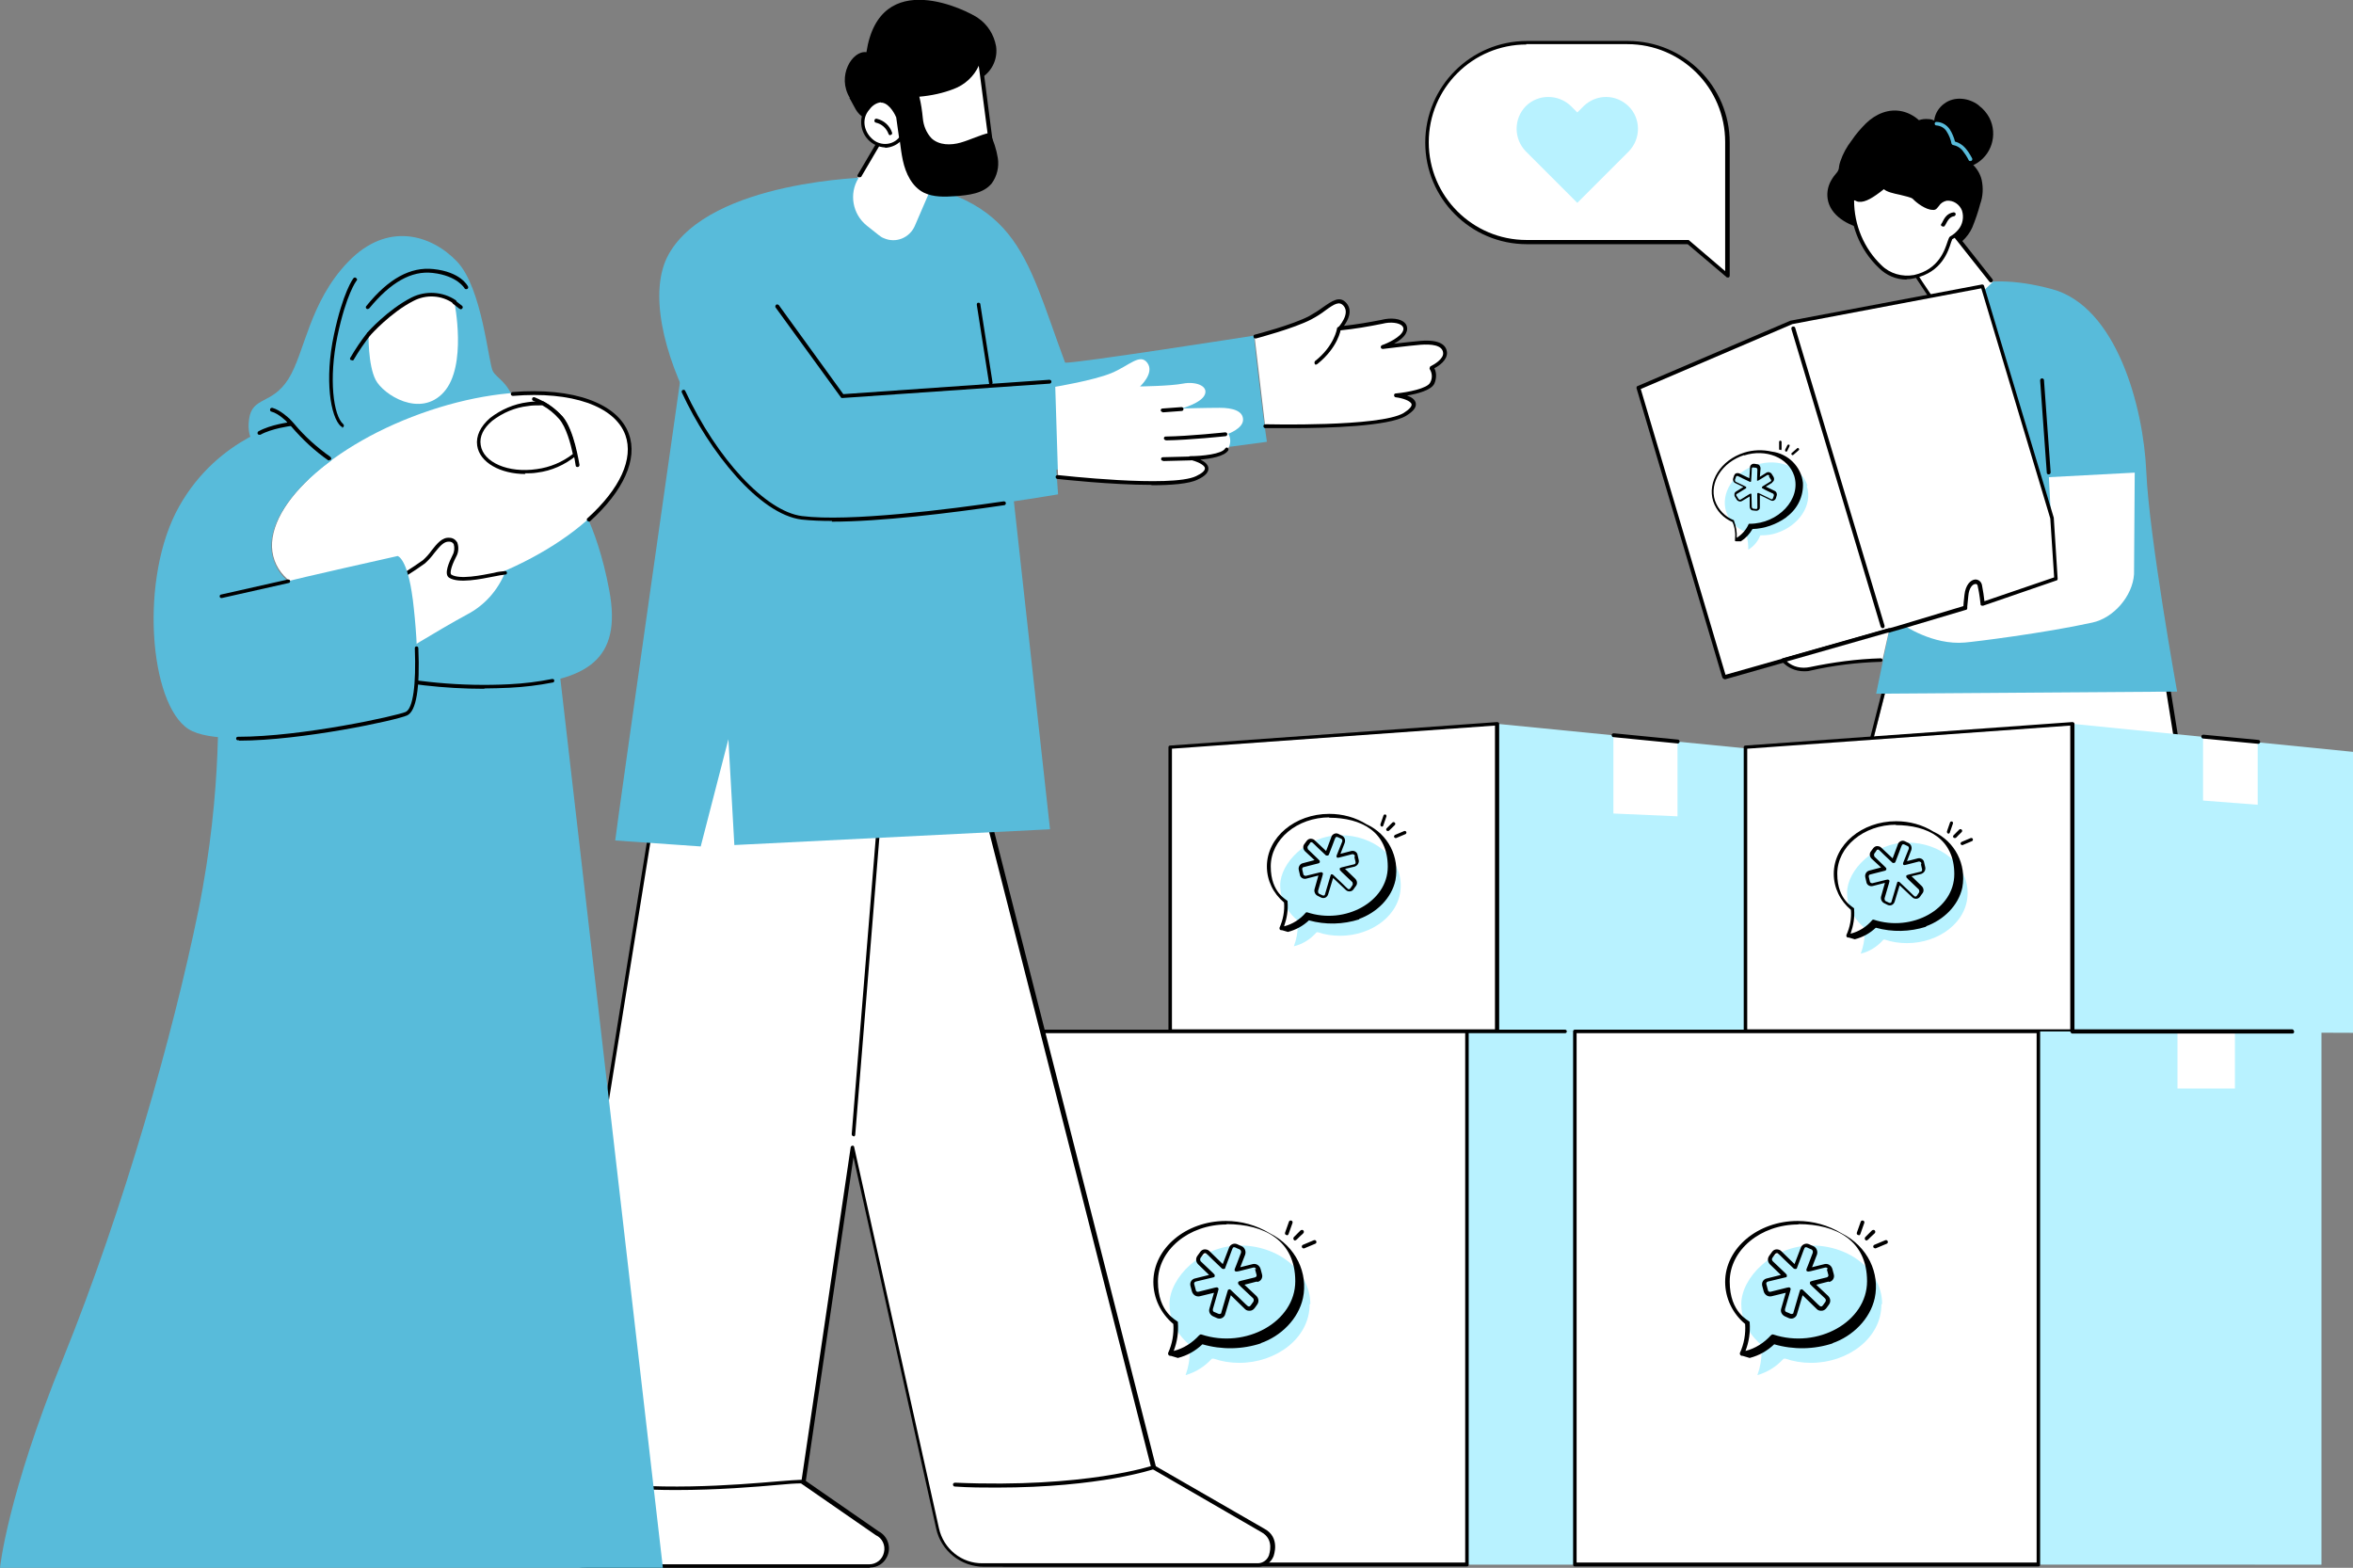 <?xml version="1.0" encoding="UTF-8"?>
<svg id="Calque_1" xmlns="http://www.w3.org/2000/svg" version="1.1" xmlns:xlink="http://www.w3.org/1999/xlink" viewBox="0 0 671.6 447.5">
  <rect x="0" y="0" width="671.6" height="447.5" fill="#808080" stroke="none"/>
  <!-- Generator: Adobe Illustrator 29.3.1, SVG Export Plug-In . SVG Version: 2.1.0 Build 151)  -->
  <defs>
    <style>
      .st0 {
        fill: #fff;
      }

      .st1 {
        fill: #58bbda;
      }

      .st2 {
        fill: #b8f2ff;
      }
    </style>
  </defs>
  <g id="NGOs">
    <g id="Illustration">
      <path id="Tracé_131781" class="st0" d="M616.1,178.8l40.5,251.7c1.2,7.3-3.8,14.1-11.1,15.3-.7.1-1.4.2-2.1.2h-80.6c-2.7,0-4.9-2.3-4.8-5.1,0-1.8,1.1-3.5,2.7-4.3l21.1-14.6-14-95.6-24.2,108.8c-1.4,6.1-6.8,10.4-13,10.4h-78.5c-1.7,0-3.2-1-3.7-2.6,0,0-1.9-4.9,2.5-7.2l31.1-18,60.1-235.8,74.4-3.3h0Z"/>
      <path id="Tracé_131782" d="M643.4,446.5h-80.6c-3,0-5.5-2.6-5.4-5.6,0-2,1.2-3.8,2.9-4.8l20.8-14.4-13.6-92.4-23.6,106c-1.4,6.4-7,10.9-13.6,10.9h-78.5c-1.9,0-3.6-1.2-4.3-3,0,0-2.1-5.4,2.7-7.9l30.9-17.8,60-235.6c0-.2.3-.4.5-.4l74.4-3.3c.3,0,.5.2.6.5l40.5,251.7c1.2,7.6-3.9,14.7-11.5,15.9-.7.1-1.5.2-2.2.2h0ZM567.6,325.9h0c.3,0,.5.2.5.5l14,95.6c0,.2,0,.4-.2.5l-21.1,14.6c-1.8.9-2.8,2.9-2.4,4.9,0,0,0,0,0,0,.4,2,2.2,3.4,4.2,3.4h80.6c7.1,0,12.8-5.7,12.8-12.8,0-.7,0-1.4-.2-2l-40.4-251.3-73.5,3.3-60,235.4c0,.1-.1.3-.3.3l-31.1,18c-4,2.1-2.3,6.4-2.3,6.6.5,1.4,1.8,2.3,3.2,2.3h78.5c6,0,11.2-4.2,12.5-10l24.2-108.8c0-.2.3-.4.5-.4h0ZM481.7,417.9h0Z"/>
      <path id="Tracé_131783" d="M567.3,323.4c-.3,0-.5-.2-.5-.5l-8-98.5-3.5-4.3c-.2-.2-.2-.6,0-.8s.6-.2.8,0c0,0,0,0,0,0l3.6,4.4c0,0,.1.2.1.3l8,98.6c0,.3-.2.6-.5.6h0Z"/>
      <path id="Tracé_131784" d="M618,424.4c-11.9,0-22.8-.9-29.5-1.5-3.2-.3-6-.5-6.6-.4-.3.1-.6,0-.7-.2-.1-.2,0-.5,0-.6.4-.4,1-.3,7.3.2,11.8,1,36.3,3,56.6-.6.3,0,.6.1.6.4s-.1.6-.4.6h0c-9,1.5-18.2,2.2-27.4,2.1h0Z"/>
      <path id="Tracé_131785" d="M526.6,423.6c-29.8,0-44.9-5.2-45.1-5.2-.3,0-.4-.4-.3-.7,0-.3.4-.4.7-.3,0,0,0,0,0,0,.2,0,19.1,6.6,56.5,4.9.3,0,.5.2.6.5,0,.3-.2.5-.5.6,0,0,0,0,0,0-4.2.2-8.1.3-11.9.3h0Z"/>
      <path id="Tracé_131786" class="st1" d="M525.5,112.4s9.6-17.1,19.6-22.9,18.8-12.8,40.5-7c18.5,4.9,26.2,33.6,27,52.1s8.8,62.8,8.8,62.8l-85.9.6,4.7-22.8-14.6-62.8h0Z"/>
      <path id="Tracé_131787" d="M564.7,30c-2.8-2.1-6.9-2.6-9.8-.4-1.5,1.1-2.5,2.7-2.8,4.5,0,0,0,.2,0,.3-.5-.2-1-.4-1.6-.4-1-.1-1.9,0-2.8.3-1.3-1.2-3-2.1-4.7-2.5-3.9-.9-7.6.7-10.4,3.4-1.5,1.5-2.9,3.1-4.1,4.9-1.4,1.8-2.5,3.8-3.2,5.9-.2.5-.3,1-.4,1.6,0,.5-.2,1.1-.5,1.5-.7.8-1.3,1.6-1.8,2.5-1,1.8-1.3,3.9-.8,5.9,1.2,4.7,6.7,7.3,11.1,8,0,0,.2,0,.3,0,0,.1.1.3.2.4.9,1.8,2.2,3.3,3.8,4.5,3.1,2.3,7.3,2.6,10.7.8,5.8,2.2,12.4-.6,15-6.2.9-2.2,1.7-4.5,2.3-6.8.8-2.2.9-4.6.4-6.9-.4-1.6-1.2-3-2.4-4.2.1,0,.2-.1.3-.1,4.9-2.5,6.8-8.5,4.3-13.4-.7-1.3-1.7-2.5-2.9-3.4h0Z"/>
      <path id="Tracé_131788" class="st1" d="M562.4,46c-.2,0-.4-.1-.5-.3-.5-1-1.1-1.9-1.8-2.8-.7-.8-1.6-1.3-2.6-1.5-.2,0-.4-.2-.5-.4-.2-1.2-.7-2.4-1.4-3.5-.6-1-1.7-1.6-2.9-1.7-.3,0-.5-.2-.5-.5,0-.3.2-.5.5-.5,1.5,0,2.9.8,3.8,2.1.7,1.1,1.2,2.3,1.5,3.5,1.1.3,2.1.9,2.9,1.8.8.9,1.4,1.9,2,3,.1.3,0,.6-.2.7,0,0-.2,0-.3,0h0Z"/>
      <path id="Tracé_131789" class="st0" d="M568.8,80.5l-12.1-15.3-16,3.2s7.6,12.3,12.3,19c-2.6,7.5,3.2,3.9,8.5-.4,3.8-3.1,7.4-6.6,7.4-6.6h0Z"/>
      <path id="Tracé_131790" d="M551.4,85.8c-.2,0-.3,0-.4-.2-4.6-6.8-10.7-16.7-10.8-16.8,0-.2-.1-.3,0-.5,0-.2.2-.3.4-.3l16-3.2c.2,0,.4,0,.5.2l11.6,14.7c.2.2.1.6-.1.8-.2.2-.5.1-.7,0l-11.4-14.4-15,3c1.4,2.3,6.4,10.3,10.4,16.1.2.2.1.6-.1.7,0,0-.2,0-.3,0h0Z"/>
      <path id="Tracé_131791" class="st0" d="M546.4,79c-3.5.7-7.2-.4-9.8-2.9-5.5-5.2-8.4-12.5-7.9-20.1,1.8,2.5,4.9.5,8.9-2.7.8,1.6,7.4,1.8,8.7,3.1s5,3.9,6.2,2.6c.8-.8,1.3-1.9,2.9-2.2,2.2-.2,4.3,1,5,3.1.7,2.1.2,4.3-1.2,6-.7.8-1.5,1.5-2.4,2-.7.4-1.2,9-10.4,11.1h0Z"/>
      <path id="Tracé_131792" d="M544.2,79.8c-3,0-5.8-1.2-7.9-3.3-5.6-5.3-8.5-12.8-8.1-20.5,0-.3.3-.5.6-.5.2,0,.3,0,.4.2.3.5.8.8,1.4.9,1.6.2,3.8-1.3,6.7-3.7.2-.2.6-.2.8,0,0,0,0,0,0,.1.3.6,2.6,1.1,4.3,1.5,1.9.4,3.6.8,4.3,1.5,1.1,1.1,3.6,2.8,4.9,2.8.2,0,.4,0,.6-.2.1-.2.3-.3.4-.5.7-1,1.7-1.6,2.8-1.9,2.4-.3,4.8,1.1,5.6,3.5.7,2.2.3,4.7-1.3,6.5-.7.8-1.5,1.6-2.5,2.1,0,.1-.2.5-.3.8-.8,2.6-2.7,8.6-10.4,10.3-.8.2-1.5.3-2.3.3h0ZM529.2,57.2c0,7,2.8,13.7,7.8,18.5,2.4,2.4,5.9,3.4,9.3,2.8,7.1-1.6,8.8-7.2,9.6-9.6.3-.8.4-1.2.7-1.4.9-.5,1.6-1.1,2.3-1.9,1.3-1.5,1.7-3.6,1.1-5.5-.7-1.8-2.5-3-4.4-2.8-.9.2-1.7.7-2.2,1.5-.2.2-.3.4-.5.6-.3.4-.8.6-1.3.5h0c-1.9,0-4.6-2-5.6-3.1-.5-.5-2.2-.8-3.7-1.2-1.9-.4-3.7-.8-4.6-1.6-3,2.4-5.3,3.8-7.1,3.6-.4,0-.8-.2-1.2-.4Z"/>
      <path id="Tracé_131793" d="M554.5,64.6c0,0-.2,0-.2,0-.3-.1-.4-.5-.2-.7l.2-.3c.7-1.4,1.4-2.7,3.3-3,.3,0,.6.2.6.5,0,.3-.2.5-.4.6-1.3.2-1.8,1.1-2.5,2.4l-.2.3c0,.2-.3.3-.5.3Z"/>
      <path id="Tracé_131794" class="st0" d="M543.3,178.4s8.3,5.8,17.5,5c2.6-.2,22.8-2.7,36.4-5.7,6.1-1.3,11.5-7.6,11.9-13.8l.2-29-24.5,1.3.6,11.7-28.2,13.7-14,16.9h0Z"/>
      <path id="Tracé_131795" class="st0" d="M585.6,147.9l1.1,17.3-20.9,7.2s-.3-3.1-.8-5.2c-.5-2.2-3.5-1.3-3.9,2.8s-.3,3.5-.3,3.5l-18.9,5.7-49.8,14.2-24.5-82.6,43.7-18.7,54.5-10.3,19.9,66.2h0Z"/>
      <path id="Tracé_131796" d="M492.1,193.8c-.2,0-.4-.2-.5-.4l-24.5-82.6c0-.3,0-.5.3-.6l43.7-18.7s0,0,.1,0l54.5-10.3c.3,0,.5.1.6.4l19.9,66.2s0,0,0,.1l1.1,17.3c0,.2-.1.5-.4.5l-20.9,7.2c-.3,0-.6,0-.7-.3,0,0,0,0,0-.1,0,0-.3-3.1-.8-5.1,0-.3-.2-.8-.7-.7-.7,0-1.8,1-2,3.4l-.3,3c0,.2,0,.3,0,.5h0c0,0,0,0,0,0,0,.3-.2.5-.5.5l-18.8,5.6-49.8,14.2s0,0-.1,0h0ZM468.3,111l24.2,81.6,49.3-14,18.6-5.6c0-.4.1-1.3.3-3.2.3-2.8,1.7-4.3,3.1-4.4.9,0,1.7.6,1.9,1.6.3,1.5.6,3.5.7,4.6l19.9-6.8-1.1-16.8-19.7-65.7-53.9,10.2-43.2,18.5h0Z"/>
      <path id="Tracé_131797" d="M537.3,179.3c-.2,0-.4-.2-.5-.4l-25.5-85c0-.3,0-.6.4-.7.3,0,.6,0,.7.4l25.5,85c0,.3,0,.6-.4.7,0,0-.1,0-.2,0h0Z"/>
      <g id="Groupe_38383">
        <path id="Tracé_131423" class="st2" d="M515.7,138.7c1.8,5.6-2.4,11.4-8.5,13.4-1.4.5-2.9.7-4.5.7,0,0,0,0,0,0,0,0-.1,0-.2,0,0,0-.1,0-.1.1,0,0,0,0,0,0-.7,1.7-1.9,3.1-3.4,4,0-1.4-.1-2.8-.5-4.1,0-.3-.2-.6-.3-.9,0,0,0,0,0-.1-2.6-1-4.6-3.1-5.5-5.7-1.7-5.3,2.1-11.3,8.5-13.4s13,.6,14.7,5.9"/>
      </g>
      <g id="_97">
        <path id="Tracé_131376" d="M505.8,137.8l-1.8,1.1,2.5,1.2c.5.2.8.8.6,1.4-.2.6-.2,1-.7,1.3-.3.2-.7.2-1,0l-3.1-1.5v3.4c0,.3,0,.6-.3.8-.5.5-1.1.2-1.6.2-.6,0-1-.5-1-1.1v-2.9c0,0-2.2,1.3-2.2,1.3-.5.3-1.2.1-1.5-.4,0,0,0,0,0,0l-.5-.8c-.3-.5-.2-1.2.3-1.5l2.1-1.3-2.3-1.1c-.5-.2-.8-.8-.6-1.4.2-.5.2-1.1.8-1.4.3-.1.6-.1.9,0l2.9,1.4.2-3.1c0-.3.1-.6.4-.8.5-.4,1-.2,1.6-.1.6,0,1,.6,1,1.2l-.2,2.4,1.9-1.2c.5-.3,1.2-.1,1.5.4l.5.8c.3.5.2,1.2-.3,1.5h0ZM505,135.8c-.1-.2-.4-.3-.6-.2-2.5,1.5-2.5,1.6-2.7,1.6,0,0-.1,0-.2,0,0,0,0,0,0,0,0-.4,0,.6.1-3.2,0-.2-.2-.5-.4-.5-.7,0-.9-.2-1.1,0-.2.2,0,.2-.3,3.8h0c0,0,0,.2-.1.2h0c0,0-.2.1-.3,0-3.5-1.6-3.4-1.8-3.7-1.6-.2,0-.2.3-.5,1,0,.2,0,.5.2.6,2.8,1.4,3,1.4,3,1.5,0,0,0,.1,0,.2,0,0,0,.2-.1.2l-2.6,1.6c-.2.1-.2.4,0,.6l.5.8c.1.2.4.3.6.2,2.9-1.8,2.7-1.7,2.9-1.7,0,0,.2,0,.2.1h0c0,.2,0,.2.1,3.7,0,.2.2.4.4.5.7,0,.9.2,1.1,0,0,0,.1-.2.1-.3,0-4.2-.1-4,0-4.1h0s0,0,0,0c0,0,.1-.1.2-.1,0,0,0,0,0,0h0s0,0,.1,0c3.8,1.8,3.7,1.9,3.9,1.8.2,0,.2-.3.5-1,0-.2,0-.5-.2-.6-1.1-.5-2.2-1-3.2-1.6,0,0,0-.1,0-.2,0-.2,0-.2,2.5-1.7.2-.1.2-.4,0-.6l-.5-.8h0Z"/>
        <path id="Tracé_131377" d="M509.8,147.7c-2.8,2-6.2,3.2-9.6,3.3-.8,1.4-1.9,2.6-3.3,3.5h-1.2s0,0-.1,0c-.2,0-.4,0-.4-.2h0s0-.1,0-.2c.2-1.7,0-3.5-.7-5.1-2.6-1.1-4.6-3.2-5.5-5.9-1.8-5.6,2.2-11.8,8.8-13.9,2.5-.8,5.3-.9,7.9-.3,4.7.6,8.4,4.3,8.9,8.9.2,3.8-1.5,7.4-4.6,9.7h0ZM497.8,129.9c-6.2,2-10,7.8-8.3,13,.9,2.6,2.9,4.6,5.4,5.6,0,0,0,0,0,.1h0c.6,1.6.9,3.2.8,4.9,1.5-.9,2.7-2.3,3.4-3.9h0s0,0,0,0c0,0,0-.1.1-.1,0,0,.1,0,.2,0h0c8.1,0,14.8-7,12.7-13.7-1.7-5.2-8.1-7.8-14.3-5.8h0Z"/>
        <path id="Tracé_131419" d="M508.3,128.5c.1,0,.2-.2.2-.3v-2c0-.2,0-.3-.3-.4s-.3.1-.4.3v2c0,.2,0,.3.3.3,0,0,0,0,0,0,0,0,0,0,.1,0h0Z"/>
        <path id="Tracé_131420" d="M509.9,128.9c.2,0,.2-.2.9-1.6,0-.2,0-.4-.2-.4-.1,0-.3,0-.4.1l-.7,1.4c0,.2,0,.4.2.5,0,0,.2,0,.3,0h0Z"/>
        <path id="Tracé_131421" d="M511.9,129.8l1.5-1.3c.1-.1.2-.3,0-.5s-.3-.2-.5,0h0s-1.5,1.3-1.5,1.3c-.1.1-.2.3,0,.5.1.1.3.2.5,0h0Z"/>
      </g>
      <path id="Tracé_131798" class="st0" d="M509,188.5c2,2.1,4.9,3,7.7,2.4,6.8-1.5,13.7-2.3,20.6-2.5l1.9-8.5-30.3,8.6h0Z"/>
      <path id="Tracé_131799" d="M514.9,191.6c-2.4,0-4.7-1-6.3-2.8-.2-.2-.2-.6,0-.8,0,0,.1,0,.2-.1l30.3-8.6c.3,0,.6,0,.7.4,0,.3,0,.6-.4.7h0l-29.4,8.4c1.8,1.6,4.2,2.1,6.6,1.6,6.7-1.4,13.4-2.3,20.2-2.5h0c.3,0,.5.2.5.5s-.2.5-.5.5h0c-6.7.2-13.4,1-20,2.5-.7.2-1.3.2-2,.2h0Z"/>
      <path id="Tracé_131800" d="M584.7,135.4c-.3,0-.5-.2-.5-.5l-1.9-26.3c0-.3.2-.6.5-.6s.6.2.6.5l1.9,26.3c0,.3-.2.6-.5.6h0s0,0,0,0h0Z"/>
      <path id="Tracé_131801" class="st2" d="M506.3,294.4h-79v-87.8l79,7.8v80Z"/>
      <path id="Tracé_131802" class="st0" d="M460.5,209.9v22.3l18.3.8v-21.2l-18.3-1.8Z"/>
      <path id="Tracé_131803" d="M478.8,212.2s0,0,0,0l-18.3-1.8c-.3,0-.5-.3-.5-.6s.3-.5.6-.5h0l18.3,1.8c.3,0,.5.3.5.6,0,.3-.3.5-.5.5h0Z"/>
      <path id="Tracé_131804" class="st0" d="M427.3,294.4h-93.3v-81.1l93.3-6.7v87.8Z"/>
      <path id="Tracé_131805" d="M427.3,294.9h-93.3c-.3,0-.5-.2-.5-.5h0v-81.1c0-.3.2-.5.5-.5l93.3-6.7c.3,0,.6.2.6.5,0,0,0,0,0,0v87.8c0,.3-.2.5-.5.5h0ZM334.5,293.8h92.2v-86.7l-92.2,6.6v80h0Z"/>
      <g id="Groupe_38383-2">
        <path id="Tracé_131423-2" class="st2" d="M399.8,252.8c0,8.3-8.2,14.3-17.3,14.3-2.1,0-4.3-.3-6.3-1h0c0,0-.2,0-.3,0,0,0-.2,0-.2.1,0,0,0,0,0,0-1.7,1.9-3.9,3.3-6.4,3.9.7-1.9,1.1-3.8,1.1-5.8,0-.4,0-.9,0-1.3,0,0,0-.1,0-.2-.2-.3-5-3.7-5-10.1s7.7-14.3,17.2-14.3,17.2,6.4,17.2,14.3"/>
      </g>
      <g id="_97-2">
        <path id="Tracé_131376-2" d="M386.9,247.3l-3,.7,2.9,2.8c.6.6.7,1.5.2,2.1-.6.7-.7,1.3-1.5,1.5-.5.1-1,0-1.4-.4l-3.6-3.4-1.4,4.6c-.1.4-.4.8-.8,1-.9.4-1.5-.2-2.2-.5-.7-.3-1.1-1.2-.9-1.9l1.1-3.9-3.5.9c-.8.2-1.7-.3-1.8-1.2l-.3-1.3c-.2-.8.3-1.7,1.1-1.9l3.4-.9-2.7-2.5c-.6-.6-.7-1.5-.2-2.1.5-.6.8-1.4,1.7-1.5.4,0,.9.1,1.2.4l3.3,3.1,1.5-4c.1-.4.4-.7.8-.9.9-.4,1.4.2,2.2.5.8.4,1.1,1.3.8,2.1l-1.2,3.1,3.1-.8c.8-.2,1.7.3,1.8,1.2l.3,1.3c.2.8-.3,1.7-1.1,1.9h0ZM386.7,244.3c0-.3-.4-.5-.7-.5-4,1-4.1,1.1-4.3,1,0,0-.2-.1-.2-.2,0,0,0,0,0-.1,0-.5-.4.8,1.6-4.3.1-.3,0-.7-.3-.8-.9-.4-1.1-.6-1.4-.5-.4.2-.2.2-2.1,5h0c0,.1-.1.2-.3.3h0c-.2,0-.3,0-.5,0-4-3.7-3.8-3.8-4.2-3.8-.4,0-.4.4-1,1.1-.2.3-.1.6,0,.9,3.1,3,3.4,3.2,3.4,3.4,0,.1,0,.2,0,.3,0,.1-.2.2-.3.3l-4.3,1.1c-.3,0-.5.4-.4.7l.3,1.3c0,.3.4.5.7.5,4.7-1.2,4.4-1.1,4.6-1,.1,0,.2.1.3.3,0,0,0,0,0,0,0,.2,0,.3-1.4,5,0,.3,0,.6.3.8.9.4,1.1.6,1.4.5.1,0,.3-.2.3-.4,1.7-5.7,1.6-5.5,1.7-5.6,0,0,0,0,0,0s0,0,0,0c.1,0,.2-.1.4,0,0,0,0,0,0,0,0,0,0,0,0,0,0,0,.1,0,.2.1,4.3,4,4.1,4.1,4.5,4.1.4,0,.4-.3,1-1.1.2-.3.1-.6,0-.9-3.2-3-3.7-3.5-3.6-3.6,0-.1,0-.2,0-.3.1-.3.1-.2,4.1-1.2.3,0,.5-.4.4-.7l-.3-1.3h0Z"/>
        <path id="Tracé_131377-2" d="M388,262.4c-4.7,1.5-9.7,1.6-14.4.3-1.7,1.6-3.7,2.7-6,3.3l-1.7-.5c0,0-.1,0-.2,0-.3,0-.5-.2-.5-.5,0,0,0-.1,0-.2,1-2.2,1.5-4.7,1.3-7.2-3.1-2.6-4.9-6.3-4.9-10.3,0-8.3,8-15,17.8-15,3.8,0,7.5,1,10.7,3,6.1,2.8,9.4,9.3,8.2,15.9-1.1,5.2-5.4,9.3-10.4,11.1h0ZM379.5,233.3c-9.3,0-16.8,6.3-16.8,14s4.7,9.5,4.8,9.9c0,0,0,.1,0,.2h0c.2,2.4-.2,4.7-1,7,2.4-.6,4.6-2,6.2-3.9h0s0,0,0,0c0,0,.1-.1.2-.1,0,0,.2,0,.2,0h0c10.8,3.6,23-3,23-13s-7.5-14-16.8-14h0Z"/>
        <path id="Tracé_131419-2" d="M394.3,236c.2,0,.4-.1.5-.3l.9-2.6c.1-.2,0-.5-.2-.6-.2-.1-.5,0-.6.2,0,0,0,0,0,0l-.9,2.6c0,.2,0,.5.3.6,0,0,0,0,0,0,0,0,.1,0,.2,0h0Z"/>
        <path id="Tracé_131420-2" d="M396.2,237.2c.3,0,.3-.2,1.9-1.7.2-.2.2-.5,0-.7-.2-.2-.5-.2-.7,0l-1.6,1.6c-.2.2-.2.5,0,.7,0,0,.2.1.3.1h0Z"/>
        <path id="Tracé_131421-2" d="M398.5,239.2l2.6-1.1c.2,0,.4-.4.3-.6,0-.2-.4-.4-.6-.3,0,0,0,0,0,0l-2.6,1.1c-.2.1-.4.4-.3.6.1.2.4.4.6.3h0Z"/>
      </g>
      <path id="Tracé_131806" class="st2" d="M671.6,294.8l-80.1-.3v-87.9l80.1,8v80.1Z"/>
      <path id="Tracé_131807" class="st0" d="M628.8,210.3v18.2s15.6,1.2,15.6,1.2v-17.9c.1,0-15.6-1.5-15.6-1.5Z"/>
      <path id="Tracé_131808" d="M644.5,212.3s0,0,0,0l-15.7-1.5c-.3,0-.5-.3-.5-.6,0-.3.3-.5.6-.5l15.7,1.5c.3,0,.5.3.5.6,0,.3-.3.5-.5.5h0Z"/>
      <path id="Tracé_131809" class="st0" d="M591.5,294.4h-93.3v-81.1l93.3-6.7v87.8Z"/>
      <path id="Tracé_131810" d="M591.5,294.9h-93.3c-.3,0-.5-.2-.5-.5v-81.1c0-.3.2-.5.5-.5l93.3-6.7c.3,0,.6.2.6.5,0,0,0,0,0,0v87.8c0,.3-.2.5-.5.5h0ZM498.7,293.8h92.2v-86.7l-92.2,6.6v80h0Z"/>
      <g id="Groupe_38383-3">
        <path id="Tracé_131423-3" class="st2" d="M561.6,254.9c0,8.3-8.2,14.3-17.3,14.3-2.1,0-4.3-.3-6.3-1h0c0,0-.2,0-.3,0,0,0-.2,0-.2.1,0,0,0,0,0,0-1.7,1.9-3.9,3.3-6.4,3.9.7-1.9,1.1-3.8,1.1-5.8,0-.4,0-.9,0-1.3,0,0,0-.1,0-.2-.2-.3-5-3.7-5-10.1s7.7-14.3,17.2-14.3,17.2,6.4,17.2,14.3"/>
      </g>
      <g id="_97-3">
        <path id="Tracé_131376-3" d="M548.6,249.4l-3,.7,2.9,2.8c.6.6.7,1.5.2,2.1-.6.7-.7,1.3-1.5,1.5-.5.1-1,0-1.4-.4l-3.6-3.4-1.4,4.6c-.1.4-.4.8-.8,1-.9.4-1.5-.2-2.2-.5-.7-.3-1.1-1.2-.9-1.9l1.1-3.9-3.5.9c-.8.2-1.7-.3-1.8-1.2l-.3-1.3c-.2-.8.3-1.7,1.1-1.9l3.4-.9-2.7-2.5c-.6-.6-.7-1.5-.2-2.1.5-.6.8-1.4,1.7-1.5.4,0,.9.1,1.2.4l3.3,3.1,1.5-4c.1-.4.4-.7.8-.9.9-.4,1.4.2,2.2.5.8.4,1.1,1.3.8,2.1l-1.2,3.1,3.1-.8c.8-.2,1.7.3,1.8,1.2l.3,1.3c.2.8-.3,1.7-1.1,1.9h0ZM548.4,246.4c0-.3-.4-.5-.7-.5-4,1-4.1,1.1-4.3,1,0,0-.2-.1-.2-.2,0,0,0,0,0-.1,0-.5-.4.8,1.6-4.3.1-.3,0-.7-.3-.8-.9-.4-1.1-.6-1.4-.5-.4.2-.2.2-2.1,5h0c0,.1-.1.2-.3.3h0c-.2,0-.3,0-.5,0-4-3.7-3.8-3.8-4.2-3.8-.4,0-.4.4-1,1.1-.2.3-.1.6,0,.9,3.1,3,3.4,3.2,3.4,3.4,0,.1,0,.2,0,.3,0,.1-.2.2-.3.3l-4.3,1.1c-.3,0-.5.4-.4.7l.3,1.3c0,.3.4.5.7.5,4.7-1.2,4.4-1.1,4.6-1,.1,0,.2.1.3.3,0,0,0,0,0,0,0,.2,0,.3-1.4,5,0,.3,0,.6.3.8.9.4,1.1.6,1.4.5.1,0,.3-.2.3-.4,1.7-5.7,1.6-5.5,1.7-5.6,0,0,0,0,0,0s0,0,0,0c.1,0,.2-.1.4,0,0,0,0,0,0,0,0,0,0,0,0,0,0,0,.1,0,.2.1,4.3,4,4.1,4.1,4.5,4.1.4,0,.4-.3,1-1.1.2-.3.1-.6,0-.9-3.2-3-3.7-3.5-3.6-3.6,0-.1,0-.2,0-.3.1-.3.1-.2,4.1-1.2.3,0,.5-.4.4-.7l-.3-1.3h0Z"/>
        <path id="Tracé_131377-3" d="M549.8,264.5c-4.7,1.5-9.7,1.6-14.4.3-1.7,1.6-3.7,2.7-6,3.3l-1.7-.5c0,0-.1,0-.2,0-.3,0-.5-.2-.5-.5,0,0,0-.1,0-.2,1-2.2,1.5-4.7,1.3-7.2-3.1-2.6-4.9-6.3-4.9-10.3,0-8.3,8-15,17.8-15,3.8,0,7.5,1,10.7,3,6.1,2.8,9.4,9.3,8.2,15.9-1.1,5.2-5.4,9.3-10.4,11.1h0ZM541.2,235.4c-9.3,0-16.8,6.3-16.8,14s4.7,9.5,4.8,9.9c0,0,0,.1,0,.2h0c.2,2.4-.2,4.7-1,7,2.4-.6,4.6-2,6.2-3.9h0s0,0,0,0c0,0,.1-.1.2-.1,0,0,.2,0,.2,0h0c10.9,3.6,23-3,23-13s-7.5-14-16.8-14h0Z"/>
        <path id="Tracé_131419-3" d="M556,238c.2,0,.4-.1.5-.3l.9-2.6c.1-.2,0-.5-.2-.6-.2-.1-.5,0-.6.2,0,0,0,0,0,0l-.9,2.6c0,.2,0,.5.3.6,0,0,0,0,0,0,0,0,.1,0,.2,0h0Z"/>
        <path id="Tracé_131420-3" d="M558,239.2c.4,0,.3-.2,1.9-1.7.2-.2.2-.5,0-.7-.2-.2-.5-.2-.7,0l-1.6,1.6c-.2.2-.2.5,0,.7,0,0,.2.1.3.1h0Z"/>
        <path id="Tracé_131421-3" d="M560.2,241.2l2.6-1.1c.2,0,.4-.4.3-.6,0-.2-.4-.4-.6-.3h0s-2.6,1.1-2.6,1.1c-.2.1-.4.4-.3.6.1.2.4.4.6.3h0Z"/>
      </g>
      <rect id="Rectangle_7939" class="st2" x="329.3" y="294.4" width="170.1" height="152.2"/>
      <rect id="Rectangle_7940" class="st0" x="286.4" y="294.4" width="132.3" height="152.2"/>
      <path id="Tracé_131811" d="M418.7,447.1h-132.3c-.3,0-.5-.2-.5-.5v-152.2c0-.3.2-.5.5-.5h132.3c.3,0,.5.2.5.5h0v152.2c0,.3-.2.5-.5.5h0ZM286.9,446h131.3v-151.1h-131.3v151.1Z"/>
      <path id="Tracé_131812" d="M446.7,294.9h-28c-.3,0-.5-.2-.5-.5s.2-.5.5-.5h28c.3,0,.5.2.5.5s-.2.5-.5.5Z"/>
      <g id="Groupe_38383-4">
        <path id="Tracé_131423-4" class="st2" d="M373.8,372.3c0,9.7-9.6,16.7-20.1,16.7-2.5,0-5-.4-7.3-1.2h0c0,0-.2,0-.3,0-.1,0-.2,0-.3.1,0,0,0,0,0,0-2,2.2-4.6,3.8-7.4,4.6.8-2.2,1.2-4.5,1.2-6.8,0-.5,0-1,0-1.5,0,0,0-.1,0-.2-.2-.4-5.8-4.3-5.8-11.8s9-16.7,20.1-16.7,20.1,7.5,20.1,16.7"/>
      </g>
      <g id="_97-4">
        <path id="Tracé_131376-4" d="M358.7,365.8l-3.5.9,3.4,3.2c.7.7.8,1.7.2,2.5-.6.8-.9,1.5-1.8,1.7-.6.1-1.2,0-1.6-.4l-4.1-4-1.6,5.4c-.1.5-.5.9-.9,1.1-1,.5-1.8-.2-2.6-.5-.8-.4-1.3-1.3-1-2.2l1.3-4.5-4.1,1c-1,.2-1.9-.4-2.2-1.4l-.4-1.5c-.3-1,.3-2,1.3-2.2l4-1-3.1-3c-.7-.7-.8-1.7-.2-2.5.6-.7.9-1.7,2-1.8.5,0,1,.1,1.4.5l3.8,3.7,1.8-4.7c.2-.5.5-.8,1-1,1-.4,1.7.3,2.6.6.9.4,1.3,1.5,1,2.4l-1.4,3.6,3.6-.9c1-.2,1.9.4,2.2,1.4,0,0,0,0,0,0l.4,1.5c.3,1-.3,2-1.3,2.2ZM358.5,362.3c0-.4-.4-.6-.8-.5-4.6,1.2-4.7,1.2-5,1.1-.1,0-.2-.1-.3-.2,0,0,0,0,0-.1,0-.6-.4.9,1.8-5,.1-.4,0-.8-.4-1-1.1-.4-1.3-.7-1.7-.6-.4.2-.2.2-2.4,5.9h0c0,.2-.2.3-.4.3-.2,0-.4,0-.5-.1-4.6-4.3-4.4-4.5-4.9-4.4-.4,0-.5.4-1.2,1.3-.2.3-.2.7,0,1,3.7,3.5,3.9,3.7,4,3.9,0,.1,0,.3,0,.4,0,.1-.2.3-.4.3l-5,1.2c-.4.1-.6.5-.4.9l.4,1.5c0,.4.4.6.8.5,5.5-1.4,5.1-1.3,5.4-1.2.1,0,.2.2.3.3,0,0,0,0,0,0,0,.3,0,.3-1.6,5.8-.1.4,0,.8.4.9,1.1.4,1.3.7,1.7.5.2,0,.3-.2.3-.4,2-6.7,1.8-6.4,2-6.5,0,0,0,0,0,0,0,0,0,0,0,0,.1,0,.3-.1.4-.1,0,0,0,0,0,0,0,0,0,0,0,0,0,0,.1,0,.2.1,5,4.7,4.8,4.8,5.3,4.8.4,0,.5-.4,1.2-1.3.2-.3.2-.7,0-1-3.7-3.5-4.3-4-4.3-4.2,0-.1,0-.3,0-.4.2-.4.1-.2,4.8-1.4.4-.1.6-.5.4-.9l-.4-1.5h0Z"/>
        <path id="Tracé_131377-4" d="M360,383.4c-5.4,1.8-11.3,1.9-16.8.3-2,1.9-4.3,3.2-7,3.9l-2-.6c0,0-.2,0-.2,0-.3,0-.6-.3-.6-.6,0,0,0-.2,0-.2,1.2-2.6,1.7-5.5,1.5-8.3-3.6-3-5.7-7.4-5.7-12,0-9.6,9.3-17.4,20.7-17.4,4.4,0,8.7,1.2,12.5,3.5,7.6,3.8,11,11.5,9.5,18.5-1.3,6-6.3,10.9-12.1,12.9h0ZM350.1,349.5c-10.8,0-19.6,7.3-19.6,16.3s5.5,11.1,5.7,11.5c0,0,0,.1,0,.2h0c.2,2.8-.2,5.5-1.2,8.1,2.8-.7,5.3-2.3,7.3-4.5h0c0,0,.2-.1.3-.2,0,0,.2,0,.3,0h0c12.7,4.2,26.8-3.6,26.8-15.2s-8.8-16.3-19.6-16.3h0Z"/>
        <path id="Tracé_131419-4" d="M367.3,352.6c.2,0,.4-.1.5-.4l1.1-3.1c.1-.3,0-.6-.3-.7-.3-.1-.6,0-.7.3,0,0,0,0,0,0l-1.1,3.1c-.1.3,0,.6.3.7,0,0,.1,0,.2,0h0Z"/>
        <path id="Tracé_131420-4" d="M369.7,354c.4,0,.4-.3,2.3-2,.2-.2.2-.6,0-.8-.2-.2-.5-.2-.8,0l-1.9,1.9c-.2.2-.2.6,0,.8.1.1.2.2.4.2h0Z"/>
        <path id="Tracé_131421-4" d="M372.3,356.3l3.1-1.3c.3-.1.4-.4.3-.7s-.4-.4-.7-.3h0s-3.1,1.3-3.1,1.3c-.3.1-.4.5-.3.7.1.3.5.4.7.3h0Z"/>
      </g>
      <rect id="Rectangle_7941" class="st2" x="492.5" y="294.4" width="170.1" height="152.2"/>
      <rect id="Rectangle_7942" class="st0" x="449.5" y="294.4" width="132.3" height="152.2"/>
      <path id="Tracé_131813" d="M581.8,447.1h-132.3c-.3,0-.5-.2-.5-.5v-152.2c0-.3.2-.5.5-.5h132.3c.3,0,.5.2.5.5v152.2c0,.3-.2.5-.5.5ZM450,446h131.3v-151.1h-131.3v151.1Z"/>
      <path id="Tracé_131814" class="st0" d="M621.5,294.5v16.2h16.4v-16.2s-16.4,0-16.4,0Z"/>
      <path id="Tracé_131815" d="M654.3,295h-62.9c-.3-.1-.5-.4-.5-.7s.2-.5.5-.5h62.9c.3.1.5.4.5.7s-.2.5-.5.5Z"/>
      <g id="Groupe_38383-5">
        <path id="Tracé_131423-5" class="st2" d="M537,372.3c0,9.7-9.6,16.7-20.1,16.7-2.5,0-5-.4-7.3-1.2h0c0,0-.2,0-.3,0-.1,0-.2,0-.3.1,0,0,0,0,0,0-2,2.2-4.6,3.8-7.4,4.6.8-2.2,1.2-4.5,1.2-6.8,0-.5,0-1,0-1.5,0,0,0-.1,0-.2-.2-.4-5.8-4.3-5.8-11.8s9-16.7,20.1-16.7,20.1,7.5,20.1,16.7"/>
      </g>
      <g id="_97-5">
        <path id="Tracé_131376-5" d="M521.9,365.8l-3.5.9,3.4,3.2c.7.7.8,1.7.2,2.5-.6.8-.9,1.5-1.8,1.7-.6.1-1.2,0-1.6-.4l-4.1-4-1.6,5.4c-.1.5-.5.9-.9,1.1-1,.5-1.8-.2-2.6-.5-.8-.4-1.3-1.3-1-2.2l1.3-4.5-4.1,1c-1,.2-1.9-.4-2.2-1.4l-.4-1.5c-.3-1,.3-2,1.3-2.2l4-1-3.1-3c-.7-.7-.8-1.7-.2-2.5.6-.7.9-1.7,2-1.8.5,0,1,.1,1.4.5l3.8,3.7,1.8-4.7c.2-.5.5-.8,1-1,1-.4,1.7.3,2.6.6.9.4,1.3,1.5,1,2.4l-1.4,3.6,3.6-.9c1-.2,1.9.4,2.2,1.4,0,0,0,0,0,0l.4,1.5c.3,1-.3,2-1.3,2.2ZM521.7,362.3c0-.4-.4-.6-.8-.5-4.6,1.2-4.7,1.2-5,1.1-.1,0-.2-.1-.3-.2,0,0,0,0,0-.1,0-.6-.4.9,1.8-5,.1-.4,0-.8-.4-1-1.1-.4-1.3-.7-1.7-.6-.4.2-.2.2-2.4,5.9h0c0,.2-.2.3-.4.3-.2,0-.4,0-.5-.1-4.6-4.3-4.4-4.5-4.9-4.4-.4,0-.5.4-1.2,1.3-.2.3-.2.7.1,1,3.7,3.5,3.9,3.7,4,3.9,0,.1,0,.3,0,.4,0,.2-.2.3-.4.3l-5,1.2c-.4.1-.6.5-.4.9l.4,1.5c0,.4.4.6.8.5,5.5-1.4,5.1-1.3,5.4-1.2.1,0,.2.2.3.3,0,0,0,0,0,0,0,.3,0,.3-1.6,5.8-.1.4,0,.8.4.9,1.1.4,1.3.7,1.7.5.2,0,.3-.2.3-.4,2-6.7,1.8-6.4,2-6.5,0,0,0,0,0,0,0,0,0,0,0,0,.1,0,.3-.1.4-.1,0,0,0,0,0,0,0,0,0,0,0,0,0,0,.1,0,.2.1,5,4.7,4.8,4.8,5.3,4.8.4,0,.5-.4,1.2-1.3.2-.3.2-.7-.1-1-3.7-3.5-4.3-4-4.3-4.2,0-.1,0-.3,0-.4.2-.4.1-.2,4.8-1.4.4-.1.6-.5.4-.9l-.4-1.5h0Z"/>
        <path id="Tracé_131377-5" d="M523.2,383.4c-5.4,1.8-11.3,1.9-16.8.3-2,1.9-4.3,3.2-7,3.9l-2-.6c0,0-.2,0-.2,0-.3,0-.6-.3-.6-.6,0,0,0-.2,0-.2,1.2-2.6,1.7-5.5,1.5-8.3-3.6-3-5.7-7.4-5.7-12,0-9.6,9.3-17.4,20.7-17.4,4.4,0,8.7,1.2,12.5,3.5,7.6,3.8,11,11.5,9.5,18.5-1.3,6-6.3,10.9-12.1,12.9h0ZM513.3,349.5c-10.8,0-19.6,7.3-19.6,16.3s5.5,11.1,5.7,11.5c0,0,0,.1,0,.2h0c.2,2.8-.2,5.5-1.2,8.1,2.8-.7,5.3-2.3,7.3-4.5h0c0,0,.2-.1.3-.2,0,0,.2,0,.3,0h0c12.7,4.2,26.8-3.6,26.8-15.2s-8.8-16.3-19.6-16.3h0Z"/>
        <path id="Tracé_131419-5" d="M530.5,352.6c.2,0,.4-.1.5-.4l1.1-3.1c.1-.3,0-.6-.3-.7-.3-.1-.6,0-.7.3,0,0,0,0,0,0l-1.1,3.1c-.1.3,0,.6.3.7,0,0,.1,0,.2,0h0Z"/>
        <path id="Tracé_131420-5" d="M532.8,354c.4,0,.4-.3,2.3-2,.2-.2.2-.6,0-.8-.2-.2-.5-.2-.8,0l-1.9,1.9c-.2.2-.2.6,0,.8.1.1.2.2.4.2h0Z"/>
        <path id="Tracé_131421-5" d="M535.4,356.3l3.1-1.3c.3-.1.4-.4.3-.7-.1-.3-.4-.4-.7-.3h0s-3.1,1.3-3.1,1.3c-.3.1-.4.5-.3.7s.5.4.7.3Z"/>
      </g>
      <path id="Tracé_131816" class="st0" d="M194.9,179.7l-40.5,251.7c-1.2,7.3,3.8,14.1,11.1,15.3.7.1,1.4.2,2.1.2h80.6c2.7,0,4.9-2.3,4.8-5.1,0-1.8-1.1-3.5-2.7-4.3l-21.1-14.6,14-95.6,24.2,108.8c1.4,6.1,6.8,10.4,13,10.4h78.5c1.7,0,3.2-1,3.7-2.6,0,0,1.9-4.9-2.5-7.2l-31.1-18-60.1-235.8-74.4-3.3h0Z"/>
      <path id="Tracé_131817" d="M248.2,447.5h-80.6c-7.7,0-13.9-6.2-13.9-13.9,0-.7,0-1.5.2-2.2l40.5-251.7c0-.3.3-.5.6-.5l74.4,3.3c.2,0,.4.2.5.4l60,235.6,30.9,17.8c4.8,2.5,2.7,7.8,2.7,7.9-.7,1.8-2.4,2.9-4.2,3h-78.5c-6.5,0-12.2-4.5-13.6-10.9l-23.6-106-13.6,92.4,20.8,14.4c2.7,1.4,3.7,4.8,2.3,7.4-.9,1.8-2.7,2.9-4.7,2.9h0ZM195.3,180.3l-40.4,251.3c-1.1,7,3.6,13.6,10.6,14.7.7.1,1.4.2,2,.2h80.6c2,0,3.8-1.4,4.2-3.4h0c.5-2-.5-4.1-2.3-4.9l-21.1-14.6c-.2-.1-.3-.3-.2-.5l14.1-95.6c0-.3.3-.5.6-.5.2,0,.4.2.4.4l24.2,108.8c1.3,5.9,6.5,10.1,12.5,10h78.5c1.4,0,2.7-.9,3.2-2.3,0-.2,1.7-4.5-2.2-6.6l-31.1-18c-.1,0-.2-.2-.3-.3l-60-235.4-73.5-3.3h0Z"/>
      <path id="Tracé_131818" d="M243.6,324.3h0c-.3,0-.5-.3-.5-.6,0,0,0,0,0,0l8-98.6c0-.1,0-.2.1-.3l3.6-4.4c.2-.2.5-.3.8,0,.2.2.3.5,0,.7l-3.5,4.3-8,98.5c0,.3-.3.5-.5.5h0Z"/>
      <path id="Tracé_131819" d="M192.9,425.3c-9.2,0-18.3-.6-27.4-2.1-.3,0-.5-.3-.4-.6,0-.3.3-.5.6-.4,20.3,3.7,44.8,1.6,56.6.6,6.3-.5,6.9-.5,7.3-.2.2.2.2.6,0,.8-.2.2-.4.2-.6,0-2.2,0-4.4.2-6.6.4-6.7.6-17.6,1.5-29.5,1.5h0Z"/>
      <path id="Tracé_131820" d="M284.4,424.6c-3.7,0-7.7,0-11.9-.3-.3,0-.5-.3-.5-.6,0,0,0,0,0,0,0-.3.3-.5.6-.5,37.4,1.6,56.4-4.9,56.5-4.9.3,0,.6,0,.7.3,0,.3,0,.6-.3.7-.2,0-15.3,5.3-45.1,5.3h0Z"/>
      <path id="Tracé_131821" class="st1" d="M195.4,99.8s-19.4,136-19.8,140.1l24.4,1.7,7.9-30.6,1.7,30.2,90.1-4.5-12.8-116.1-91.3-20.7h0Z"/>
      <path id="Tracé_131822" class="st1" d="M248.3,50.6s-45.5.8-57.4,21.9,17.8,72.7,38,75.2,73.1-6.6,73.1-6.6l-.5-7,60.1-8s-2.1-14.2-3.7-30.3c0,0-51.8,8.1-53.9,7.7-11.8-31.7-13.1-48.8-55.6-52.9h0Z"/>
      <path id="Tracé_131823" d="M237.5,148.7c-2.9,0-5.8-.1-8.7-.4-12.1-1.5-26.4-19.4-34.2-36.3-.1-.3,0-.6.3-.7.3-.1.6,0,.7.3,9,19.4,23,34.4,33.3,35.7,13.5,1.7,41.9-1.9,57.6-4.2.3,0,.6.2.6.5,0,.3-.2.6-.5.6h0c-15.6,2.3-35.4,4.7-49.2,4.7h0Z"/>
      <path id="Tracé_131824" d="M240.4,113.6c-.2,0-.3,0-.4-.2l-18.6-25.6c-.2-.2-.1-.6.1-.8s.6-.1.8.1l18.4,25.4,58.8-4.1c.3,0,.6.2.6.5,0,.3-.2.6-.5.6l-59.1,4.1h0,0Z"/>
      <path id="Tracé_131825" class="st0" d="M301.2,110.6l.8,25.6s32.5,3.8,39.8.2-1.9-5.7-1.9-5.7c0,0,9,0,10.5-2.5.9-1.3,1-3,.2-4.4,0,0,4.2-1.5,4.2-4s-2.9-3.4-6.7-3.4-10.9.2-10.9.2c0,0,5.7-1.5,6.7-4s-2.7-3.8-6.3-3.1-12.2.8-12.2.8c0,0,4.2-3.8,2.1-6.7s-5.2.8-10.3,2.9-16,3.9-16,3.9Z"/>
      <path id="Tracé_131826" d="M328.7,138.4c-11.6,0-26-1.6-26.9-1.7-.3,0-.5-.3-.5-.6s.3-.5.6-.5h0c.3,0,32.4,3.7,39.5.3,1.7-.8,2.6-1.6,2.5-2.3-.1-1-2.6-2-4.3-2.4-.3,0-.5-.4-.4-.6,0-.2.3-.4.5-.4,3.4,0,9.1-.6,10-2.2.2-.3.5-.3.7-.2.2.2.3.5.2.7-1.1,1.8-5.1,2.4-8,2.7,1.1.5,2.2,1.3,2.3,2.4.1,1.2-.9,2.3-3.1,3.3-2.4,1.2-7.5,1.6-13.2,1.6h0Z"/>
      <path id="Tracé_131827" class="st0" d="M358.1,96.2l3,25.4s32.7.9,39.7-3.3-2.4-5.5-2.4-5.5c0,0,9-.8,10.2-3.4.8-1.4.7-3.1-.2-4.4,0,0,4-1.8,3.8-4.3s-3.2-3.1-7-2.7-10.8,1.2-10.8,1.2c0,0,5.5-2,6.3-4.6s-3-3.5-6.5-2.6-12,1.9-12,1.9c0,0,3.8-4.1,1.5-6.9s-5.1,1.3-10,3.8-15.6,5.3-15.6,5.3h0Z"/>
      <path id="Tracé_131828" d="M368.5,122.2c-4.1,0-7,0-7.4,0-.3,0-.5-.3-.5-.6,0-.3.3-.5.6-.5.3,0,32.6.8,39.4-3.2,1.6-1,2.4-1.9,2.3-2.5-.2-1-2.7-1.8-4.5-2-.3,0-.5-.3-.5-.6,0-.3.2-.5.5-.5,3.3-.3,9-1.4,9.8-3.1.7-1.2.6-2.7-.1-3.8-.1-.1-.1-.3,0-.5,0-.2.1-.3.3-.4,1-.5,3.7-2.1,3.5-3.8-.2-2.3-3.6-2.5-6.4-2.3-3.7.3-10.7,1.2-10.8,1.2-.3,0-.6-.2-.6-.5,0-.2.1-.5.4-.6,1.5-.5,5.4-2.3,6-4.2.2-.5,0-1-.3-1.3-.9-.9-3.3-1.2-5.6-.6-4,.8-8,1.5-12.1,1.9-.3,0-.6-.2-.6-.5,0-.2,0-.3.1-.4,0,0,3.5-3.8,1.5-6.1-1.2-1.4-2.6-.6-5.2,1.3-1.3,1-2.6,1.8-4.1,2.6-4.8,2.5-15.3,5.3-15.7,5.4-.3,0-.6,0-.7-.4s0-.6.4-.7c.1,0,10.8-2.8,15.5-5.3,1.4-.8,2.7-1.6,3.9-2.5,2.6-1.8,4.8-3.4,6.7-1.2,1.9,2.2.4,5-.7,6.5,3.6-.4,7.1-1,10.7-1.7,2.7-.7,5.5-.4,6.7.9.6.6.8,1.6.5,2.4-.4,1.4-2,2.6-3.6,3.5,2.4-.3,5.5-.6,7.5-.8,6-.5,7.4,1.5,7.6,3.2.2,2.3-2.4,4-3.6,4.6.7,1.4.6,3,0,4.4-.9,1.9-4.9,2.9-7.8,3.4,1.2.4,2.3,1.1,2.5,2.2.2,1.2-.7,2.3-2.8,3.6-5,3-22.4,3.5-32.5,3.5h0Z"/>
      <path id="Tracé_131829" d="M282.8,109.9c-.3,0-.5-.2-.5-.5l-3.5-22.4c0-.3.1-.6.4-.6.3,0,.6.1.6.4,0,0,0,0,0,0l3.5,22.4c0,.3-.2.6-.4.6,0,0,0,0,0,0Z"/>
      <path id="Tracé_131830" d="M375.7,104.1c-.2,0-.3,0-.4-.2-.2-.2-.1-.6,0-.8,5.6-4.4,6.3-9.3,6.3-9.3,0-.3.3-.5.6-.5s.5.3.5.6h0c0,.2-.8,5.3-6.7,10,0,0-.2.1-.3.1h0Z"/>
      <path id="Tracé_131831" d="M332.7,125.6c-.3,0-.5-.2-.5-.5,0-.3.2-.5.5-.5,6.9-.1,16.9-1.2,17-1.2.3,0,.6.2.6.5,0,.3-.2.6-.5.6,0,0,0,0,0,0,0,0-10.2,1.1-17.1,1.2h0,0Z"/>
      <path id="Tracé_131832" d="M331.9,131.5c-.3,0-.5-.2-.5-.5s.2-.5.5-.5h0l8-.2c.3,0,.5.2.6.5,0,0,0,0,0,0,0,.3-.2.5-.5.6h0l-8,.2h0Z"/>
      <path id="Tracé_131833" d="M331.8,117.6c-.3,0-.5-.3-.5-.5,0-.3.2-.5.5-.5l5.4-.4c.3,0,.6.2.6.5s-.2.6-.5.6l-5.4.4h0,0Z"/>
      <path id="Tracé_131834" class="st0" d="M244.8,50.7l8.1-13.4,15.2-1.2,1.8,8-8.8,20.4c-1.5,3.4-5.4,5-8.8,3.5-.6-.2-1.1-.6-1.5-.9l-3.4-2.7c-4.1-3.3-5.1-9.1-2.4-13.5h0Z"/>
      <path id="Tracé_131835" d="M245.3,50.6c0,0-.2,0-.3,0-.3-.2-.3-.5-.2-.7h0s7.6-12.9,7.6-12.9c0-.2.2-.2.4-.3l15.2-1.2c.3,0,.5.2.6.4l1.8,8c0,.3-.1.6-.4.6-.3,0-.5-.1-.6-.4l-1.7-7.6-14.4,1.2-7.4,12.6c0,.2-.3.3-.5.3h0Z"/>
      <path id="Tracé_131836" class="st0" d="M279.6,15.3l3.7,28.7s-18.4,6.7-19.7.8-4.6-20.9-4.6-20.9l20.6-8.6Z"/>
      <path id="Tracé_131837" d="M268.6,47.8c-1.3,0-2.7-.2-3.9-.7-.8-.4-1.4-1.2-1.6-2.1-1.3-5.8-4.6-20.7-4.6-20.9,0-.3,0-.5.3-.6l20.6-8.6c.3-.1.6,0,.7.3,0,0,0,0,0,.1l3.7,28.7c0,.3-.1.5-.3.6-.5.2-9,3.3-14.9,3.3ZM259.5,24.2c.6,2.5,3.3,15.2,4.5,20.4.1.6.5,1.1,1.1,1.4,3.9,2.1,15.2-1.7,17.5-2.4l-3.6-27.6-19.6,8.2Z"/>
      <path id="Tracé_131838" d="M242.6,28c-3.9-6.3.7-13.7,4.7-13.1,3.8-24.8,29.1-11.7,31.8-9.8,2.8,1.9,4.6,4.8,5.2,8.1.5,3.3-.9,6.7-3.7,8.7l-1.2-3.2c-1.4,3.1-4,5.5-7.2,6.7-3.1,1.2-6.4,1.9-9.8,2.2.5,2,.8,4.1,1,6.2.2,2.1,1,4.1,2.5,5.7,2.2,2,5.5,2,8.3,1.2s5.5-2.2,8.3-2.8c1.1,2.3,1.9,4.7,2.3,7.2.4,2.5-.2,5.1-1.7,7.2-2.4,3-6.7,3.4-10.5,3.7-3,.2-6.2.3-8.9-1-3.4-1.7-5.2-5.5-6-9.2s-.9-7.5-1.9-11.2l-5.2-.2c-1.3,0-2.6-.2-3.9-.8-2.3-1.1-2.8-3.3-4.3-5.7h0Z"/>
      <path id="Tracé_131839" class="st0" d="M256.4,33.2s-3.4-8.4-8.7-2.4,3.7,15,9.5,8.5l-.8-6.1Z"/>
      <path id="Tracé_131840" d="M252.7,42.1c-4-.2-7-3.5-6.9-7.4,0-1.5.6-3,1.6-4.2,1.6-1.8,3.2-2.5,4.7-2.3,3,.5,4.8,4.7,4.8,4.9,0,0,0,0,0,.1l.8,6.1c0,.2,0,.3-.1.4-1.2,1.5-3,2.4-5,2.5ZM251.5,29.2c-1.3.1-2.5.9-3.3,2-2.5,2.8-1.5,6.4.7,8.4,2.1,2,5.5,2,7.5-.1,0,0,.2-.2.2-.3l-.8-5.7c-.2-.5-1.7-3.8-4-4.2-.1,0-.3,0-.4,0h0Z"/>
      <path id="Tracé_131841" d="M254.1,38.6c-.2,0-.4-.1-.5-.4-.6-1.6-1.9-2.8-3.6-3.2-.3,0-.5-.4-.4-.7,0-.3.4-.5.7-.4,2,.5,3.6,1.9,4.3,3.9.1.3,0,.6-.3.7,0,0-.1,0-.2,0h0Z"/>
      <path id="Tracé_131842" class="st1" d="M73.9,127.9c-.1-.4-3.7-1.8-2.8-8.3s6.5-4,11.2-11.4,5.9-21.9,17.1-33.5,23.7-7.7,31-.1,9,29.2,10.3,31.4,4,2.7,6.2,8.7-22.6,24.2-36.4,27.6-36.6-14.5-36.6-14.5h0Z"/>
      <path id="Tracé_131843" class="st0" d="M105.3,95.3s5.7-6.5,12.4-9.8c3.8-2,8.5-1.7,12,.8,0,0,3.7,18.1-3,25.6s-17.3.8-19.5-3.5-2-13-2-13h0Z"/>
      <path id="Tracé_131844" d="M105.3,95.8c-.3,0-.5-.2-.5-.5,0-.1,0-.3.1-.4.2-.3,5.9-6.6,12.6-10,4-2,8.9-1.7,12.6.8.2.2.3.5.1.8-.2.2-.5.3-.8.1,0,0,0,0,0,0-3.4-2.4-7.8-2.6-11.4-.7-6.5,3.3-12.2,9.7-12.2,9.7-.1.1-.3.2-.4.2h0Z"/>
      <path id="Tracé_131845" d="M100.5,102.8c0,0-.2,0-.3,0-.3-.1-.4-.5-.2-.7,0,0,0,0,0,0,1.4-2.4,3-4.8,4.8-7.1.2-.2.5-.3.8-.1.2.2.3.5.1.8h0c-1.7,2.2-3.3,4.5-4.7,6.9,0,.2-.3.3-.5.3h0Z"/>
      <path id="Tracé_131846" d="M131.4,88.2c-.1,0-.2,0-.3-.1l-1.8-1.4c-.2-.2-.3-.5,0-.8s.5-.3.8,0l1.8,1.4c.2.2.3.5,0,.8,0,0,0,0,0,0-.1.1-.3.2-.4.2Z"/>
      <path id="Tracé_131847" d="M97.7,121.8c-.1,0-.3,0-.4-.1-3-2.7-4.7-13.4-2-26.1,2.6-12.3,5.5-16.1,5.6-16.2.2-.2.5-.3.8,0s.3.5,0,.8h0c0,0-2.9,3.8-5.4,15.8-2.5,12-1.2,22.6,1.7,25.1.2.2.2.5,0,.8-.1.1-.3.2-.4.2h0Z"/>
      <path id="Tracé_131848" d="M104.9,88.2c-.1,0-.2,0-.3-.1-.2-.2-.3-.5,0-.8,6.3-7.8,12.6-11.2,19.1-10.5,7.8.8,9.8,4.8,9.9,5,.1.3,0,.6-.3.7-.3.1-.6,0-.7-.2,0,0-2-3.6-9.1-4.4-6.1-.7-12,2.7-18.1,10.1-.1.1-.3.2-.4.2h0Z"/>
      <path id="Tracé_131849" class="st1" d="M159,185.6l30.2,261.9H0s2-20.4,18-59.7c17.4-43,31.4-92.6,38.6-127.8s5.5-63.4,5.5-63.4l97-11Z"/>
      <path id="Tracé_131850" class="st1" d="M163.6,140.4s6.6,8.3,10.3,28.1-6.2,26-28.5,27.3c-13.7.7-27.5-.6-40.9-3.7l1.2-44.2,57.9-7.4Z"/>
      <path id="Tracé_131851" d="M138.2,196.6c-11.4,0-22.8-1.3-33.8-3.9-.3,0-.5-.4-.4-.7,0-.3.4-.5.7-.4h0c13.3,3.1,27.1,4.4,40.7,3.7,4.1-.2,8.2-.7,12.2-1.5.3,0,.6.1.6.4,0,.3-.1.6-.4.6-4.1.8-8.2,1.3-12.3,1.5-2.5.1-4.9.2-7.2.2h0Z"/>
      <ellipse id="Ellipse_288" class="st0" cx="128.6" cy="142" rx="53.5" ry="25.3" transform="translate(-40.4 51.8) rotate(-19.8)"/>
      <path id="Tracé_131852" d="M168,148.8c-.3,0-.5-.2-.5-.5,0-.2,0-.3.2-.4,9.3-8.4,13.2-17,10.8-23.7-3-8.3-15.3-12.6-32.1-11.2-.3,0-.6-.2-.6-.5,0,0,0,0,0,0,0-.3.2-.6.5-.6,0,0,0,0,0,0,17.3-1.4,30.1,3.2,33.2,12,2.6,7.1-1.5,16.2-11.1,24.9,0,0-.2.1-.4.1h0Z"/>
      <path id="Tracé_131853" d="M164.8,133.3c-.3,0-.5-.2-.5-.5,0-.1-1.4-9.7-4.6-13.2-2.1-2.3-4.6-4-7.5-5.2-.3-.1-.4-.4-.3-.7s.4-.4.7-.3c3,1.2,5.8,3.1,8,5.5,3.3,3.8,4.7,13.4,4.8,13.8,0,.3-.2.6-.5.6,0,0,0,0,0,0,0,0,0,0,0,0h0Z"/>
      <path id="Tracé_131854" class="st0" d="M160.1,119.2c-1.5-1.6-3.2-3-5.1-4.1-1.4,0-2.9,0-4.3.2-8.4,1.2-14.7,6.4-13.9,11.7s8.2,8.6,16.7,7.4c4-.5,7.7-2.1,10.8-4.7-.7-3.2-2-8.1-4.1-10.6Z"/>
      <path id="Tracé_131855" d="M150,135.3c-7.2,0-13.1-3.3-13.8-8.1-.4-2.7.9-5.5,3.7-7.9,3.1-2.4,6.8-4,10.7-4.5,1.5-.2,2.9-.3,4.4-.2,0,0,.2,0,.2,0,2,1.1,3.7,2.5,5.2,4.2,2.1,2.4,3.5,7.2,4.2,10.8,0,.2,0,.4-.2.5-3.2,2.6-7,4.3-11.1,4.8-1.2.2-2.3.2-3.5.2h0ZM154.1,115.7c-1.1,0-2.3,0-3.4.2-3.7.4-7.2,1.9-10.2,4.2-2.5,2.1-3.7,4.5-3.3,6.9.7,5,7.9,8.1,16,6.9,3.8-.5,7.3-2,10.3-4.3-.6-2.9-1.9-7.7-3.9-10-1.4-1.6-3-2.9-4.8-3.9-.2,0-.5,0-.7,0h0Z"/>
      <path id="Tracé_131856" class="st0" d="M111.1,166.5c3.4-1.9,6.7-4,9.9-6.3,2.7-2.2,4.3-6.5,7.2-6.3s2.1,3.5,1.5,4.6c-1.2,2.3-2.2,5.2-1.2,5.8,3.5,2.2,13.8-1,15.7-1-2.1,5.2-5.9,9.5-10.9,12.1-8.5,4.6-20,11.8-20,11.8l-2.2-20.8Z"/>
      <path id="Tracé_131857" d="M111.1,167.1c-.3,0-.5-.2-.5-.5,0-.2.1-.4.3-.5,3.4-1.9,6.7-4,9.8-6.2.9-.8,1.8-1.8,2.5-2.8,1.5-1.9,3-3.8,5.1-3.6.9,0,1.7.5,2.2,1.3.5,1.3.4,2.9-.3,4.1-1.6,3.1-1.8,4.8-1.4,5.1,2.4,1.5,8.6.2,12.2-.5,1-.3,2.1-.4,3.2-.5.3,0,.5.2.5.5s-.2.5-.5.5c-1,.1-2,.3-3,.5-4.1.8-10.3,2.1-13,.4-1.6-1,0-4.5,1-6.5.5-.9.6-2.1.3-3.1-.3-.5-.8-.7-1.3-.7-1.6-.1-2.8,1.5-4.2,3.2-.8,1.1-1.7,2.1-2.7,3-3.2,2.3-6.5,4.4-10,6.3,0,0-.2,0-.3,0h0Z"/>
      <path id="Tracé_131858" class="st1" d="M117.8,171c-1.5-11.7-4.3-12.3-4.3-12.3,0,0-30.4,6.8-31.2,7.2h0c-1.9-1.5-3.3-3.5-4.1-5.8-3.1-8.5,3.7-19.4,16.4-28.7-5.8-3.8-10.8-10.1-12.3-11.4-.2.7-19.8,4.3-31.2,24.6-11.4,20.3-8.5,56.3,2.7,63.5s58.4-2.8,62.3-4.6c3.8-1.8,3.5-17.9,1.7-32.6h0Z"/>
      <path id="Tracé_131859" d="M94,131.4c-.1,0-.2,0-.3,0-3.9-2.7-7.4-6-10.5-9.6-.6-.6-1-1.1-1.3-1.4-.2-.2-.2-.5,0-.8.2-.2.5-.2.8,0,0,0,0,0,0,0,.3.3.8.8,1.3,1.4,3,3.6,6.5,6.7,10.3,9.4.2.2.3.5.2.7-.1.2-.3.2-.5.2h0Z"/>
      <path id="Tracé_131860" d="M68.3,211.3h-.4c-.3,0-.5-.2-.5-.5s.2-.5.5-.5h0c18.4,0,45.4-6,47.9-7.1,2.1-1,3-7.8,2.6-18.2,0-.3.2-.5.5-.5.3,0,.5.2.5.5.5,11.5-.6,18-3.2,19.2-3.1,1.4-30.1,7.2-48,7.2h0Z"/>
      <path id="Tracé_131861" d="M63.2,170.7c-.3,0-.5-.2-.5-.5,0-.3.2-.5.4-.5l19.1-4.3c.3,0,.6.1.6.4s-.1.6-.4.6h0l-19.1,4.3s0,0-.1,0Z"/>
      <path id="Tracé_131862" d="M82.3,120.6c-.1,0-.3,0-.4-.2,0,0-2.4-2.4-4.4-2.9-.3,0-.5-.4-.4-.7,0-.3.4-.4.6-.4,2.3.6,4.8,3,4.9,3.1.2.2.2.6,0,.8-.1.1-.2.2-.4.2h0Z"/>
      <path id="Tracé_131863" d="M74,124.1c-.3,0-.5-.2-.5-.5,0-.2.1-.4.3-.5,3.4-1.9,8.8-2.6,9-2.6.3,0,.6.2.6.5s-.2.6-.5.6h0c0,0-5.4.7-8.6,2.5,0,0-.2,0-.3,0h0Z"/>
      <path id="Tracé_131864" class="st0" d="M493.1,78.6l-11.2-9.6h-46.1c-15.7,0-28.5-12.6-28.6-28.3,0-15.7,12.6-28.5,28.3-28.6.1,0,.2,0,.3,0h28.9c15.7,0,28.5,12.7,28.5,28.5v38Z"/>
      <path id="Tracé_131865" d="M493.1,79.2c-.1,0-.3,0-.3-.1l-11.1-9.4h-45.9c-16,0-29-13-29-29s13-29,29-29h28.9c16,0,29,13,29,29v38c0,.2-.1.4-.3.5,0,0-.1,0-.2,0h0ZM435.7,12.7c-15.4,0-27.9,12.5-27.9,27.9,0,15.4,12.5,27.9,27.9,27.9h46.1c.1,0,.3,0,.3.1l10.3,8.8v-36.9c0-15.4-12.5-27.9-27.9-27.9h-28.9,0Z"/>
      <path id="Tracé_131866" class="st2" d="M452,30.3l-1.8,1.8-1.8-1.8c-3.6-3.5-9.4-3.5-12.9,0-3.5,3.6-3.5,9.3,0,12.9l14.7,14.7,14.7-14.7c3.5-3.6,3.5-9.4-.1-12.9-3.6-3.5-9.2-3.5-12.8,0h0Z"/>
    </g>
  </g>
</svg>